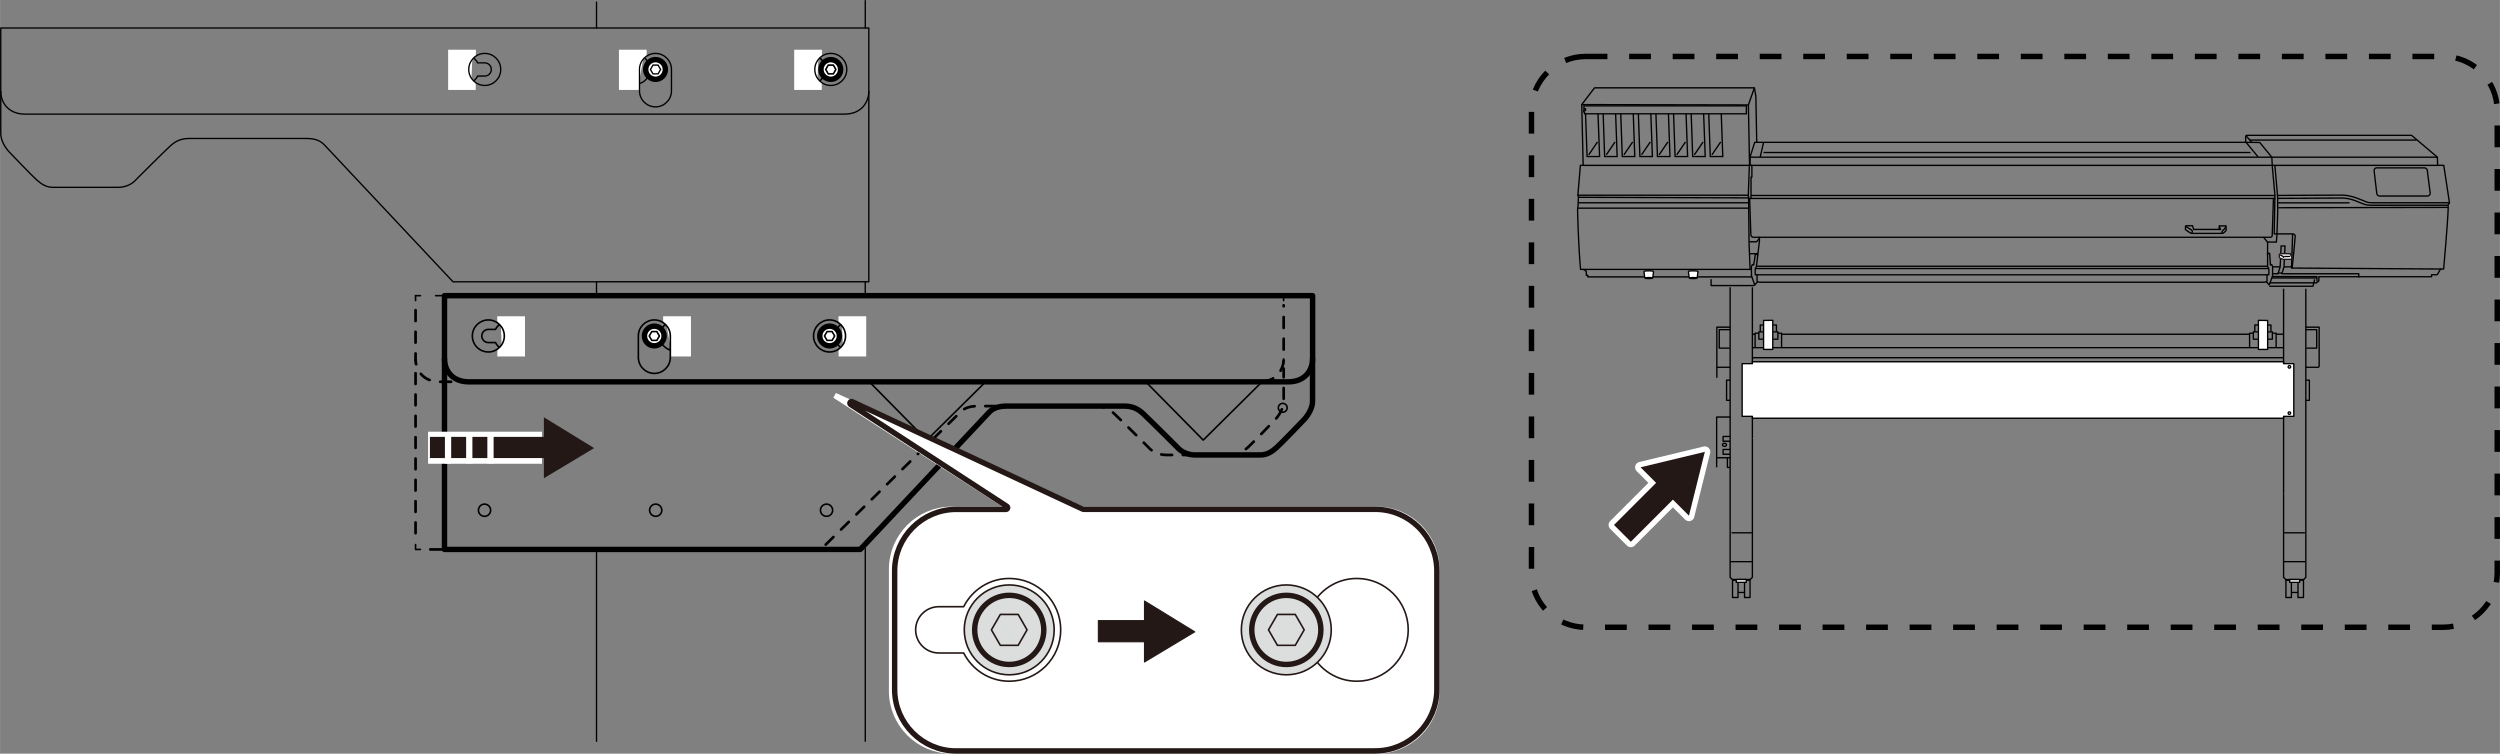 <?xml version="1.0" encoding="UTF-8"?>
<svg id="_レイヤー_2" data-name="レイヤー 2" xmlns="http://www.w3.org/2000/svg" width="162.14mm" height="48.88mm" viewBox="0 0 459.6 138.56">
  <rect x="0" y="0" width="459.6" height="138.56" fill="#808080" stroke="none"/>
  <defs>
    <style>
      .cls-1, .cls-2, .cls-3, .cls-4, .cls-5, .cls-6, .cls-7, .cls-8, .cls-9, .cls-10, .cls-11, .cls-12, .cls-13, .cls-14, .cls-15, .cls-16 {
        fill: none;
      }

      .cls-1, .cls-3, .cls-17, .cls-18, .cls-7, .cls-19, .cls-16 {
        stroke-miterlimit: 10;
      }

      .cls-1, .cls-4, .cls-17, .cls-5, .cls-7, .cls-8, .cls-9, .cls-10, .cls-11, .cls-12, .cls-14, .cls-15, .cls-16 {
        stroke: #000;
      }

      .cls-1, .cls-4, .cls-5, .cls-6, .cls-8, .cls-9, .cls-10, .cls-11, .cls-20, .cls-12, .cls-13, .cls-14, .cls-21 {
        stroke-linecap: round;
      }

      .cls-1, .cls-17, .cls-18, .cls-7, .cls-8, .cls-15 {
        stroke-width: .25px;
      }

      .cls-22, .cls-17, .cls-18, .cls-19 {
        fill: #fff;
      }

      .cls-2 {
        stroke-width: 2px;
      }

      .cls-2, .cls-3 {
        stroke: #fff;
      }

      .cls-2, .cls-4, .cls-5, .cls-6, .cls-8, .cls-9, .cls-10, .cls-11, .cls-20, .cls-12, .cls-13, .cls-14, .cls-15, .cls-21 {
        stroke-linejoin: round;
      }

      .cls-4 {
        stroke-dasharray: 0 0 2.04 2.04;
      }

      .cls-4, .cls-9, .cls-12, .cls-14 {
        stroke-width: .5px;
      }

      .cls-18, .cls-6, .cls-20, .cls-13, .cls-19, .cls-21 {
        stroke: #231815;
      }

      .cls-9 {
        stroke-dasharray: 0 0 1.99 1.99;
      }

      .cls-10, .cls-11, .cls-13 {
        stroke-width: .3px;
      }

      .cls-11 {
        stroke-dasharray: 0 0 1.99 1.99;
      }

      .cls-20 {
        fill: #dcdddd;
        stroke-width: .3px;
      }

      .cls-12 {
        stroke-dasharray: 0 0 1.96 1.96;
      }

      .cls-23, .cls-21 {
        fill: #231815;
      }

      .cls-14 {
        stroke-dasharray: 0 0 1.98 1.98;
      }

      .cls-16 {
        stroke-dasharray: 0 0 4 4;
      }

      .cls-21 {
        stroke-width: .2px;
      }
    </style>
  </defs>
  <line class="cls-8" x1="109.66" y1="101.4" x2="109.66" y2="136.28"/>
  <line class="cls-8" x1="159.07" y1="5.15" x2="109.66" y2="5.15"/>
  <line class="cls-8" x1="159.07" y1="100.82" x2="159.07" y2="136.28"/>
  <path class="cls-8" d="M109.66,.4V5.15H.13s0,19.39,0,19.39c0,1.02,.51,2.18,1.42,3.25,0,0,4.26,4.47,5.18,5.28,.91,.81,1.78,1.37,3,1.37h12.03c1.32,0,2.59-.61,3.3-1.47,0,0,5.08-5.08,6.29-6.19,1.22-1.12,2.39-1.32,3.5-1.32h21.47c1.73,0,2.64,.46,3.35,1.22l23.61,25.13h26.38v2.38"/>
  <polyline class="cls-8" points="159.07 .12 159.07 5.15 159.72 5.15 159.72 51.8 159.06 51.8 159.07 54.27"/>
  <path class="cls-10" d="M89.78,60.56h1.3c.44-.87,1.34-1.48,2.39-1.48,1.49,0,2.69,1.21,2.69,2.69s-1.21,2.69-2.69,2.69c-1.05,0-1.94-.6-2.39-1.48h-1.3c-.67,0-1.21-.54-1.21-1.21s.54-1.21,1.21-1.21Z"/>
  <polyline class="cls-22" points="92.07 59.94 91.41 59.36 91.41 58.14 96.51 58.14 96.51 65.53 91.43 65.53 91.43 64.26 92.22 63.38"/>
  <path class="cls-5" d="M81.71,54.36v11.63c0,1.93,1.27,4.21,4.47,4.21H236.84c3.2,0,4.47-2.29,4.47-4.21v-11.63H81.71"/>
  <path class="cls-10" d="M86.83,61.77c0,1.63,1.32,2.94,2.94,2.94s2.94-1.32,2.94-2.94-1.32-2.95-2.94-2.95-2.94,1.32-2.94,2.95Z"/>
  <path class="cls-10" d="M152.51,60.56h1.3c.44-.87,1.34-1.48,2.39-1.48,1.49,0,2.69,1.21,2.69,2.69s-1.21,2.69-2.69,2.69c-1.05,0-1.94-.6-2.39-1.48h-1.3c-.67,0-1.21-.54-1.21-1.21s.54-1.21,1.21-1.21Z"/>
  <polyline class="cls-22" points="154.8 59.94 154.14 59.36 154.14 58.14 159.24 58.14 159.24 65.53 154.16 65.53 154.16 64.26 154.95 63.38"/>
  <path class="cls-10" d="M149.56,61.77c0,1.63,1.32,2.94,2.94,2.94s2.94-1.32,2.94-2.94-1.32-2.95-2.94-2.95-2.94,1.32-2.94,2.95Z"/>
  <path class="cls-10" d="M120.29,60.56h1.3c.44-.87,1.34-1.48,2.39-1.48,1.49,0,2.69,1.21,2.69,2.69s-1.21,2.69-2.69,2.69c-1.05,0-1.94-.6-2.39-1.48h-1.3c-.67,0-1.21-.54-1.21-1.21s.54-1.21,1.21-1.21Z"/>
  <polyline class="cls-22" points="122.57 59.94 121.91 59.36 121.91 58.14 127.02 58.14 127.02 65.53 123.19 65.53 123.19 64.8 123.22 63.56"/>
  <path class="cls-10" d="M119.49,61.77c0,.44,.35,.79,.79,.79s.79-.35,.79-.79-.35-.79-.79-.79-.79,.35-.79,.79Z"/>
  <path class="cls-10" d="M123.23,61.77c0-1.63-1.32-2.95-2.94-2.95s-2.94,1.32-2.94,2.95v3.93c0,1.63,1.32,2.95,2.94,2.95s2.94-1.32,2.94-2.95v-3.93Z"/>
  <path class="cls-5" d="M81.71,65.98v35.03h76.44l23.61-25.13c.71-.76,1.62-1.22,3.35-1.22h21.47c1.12,0,2.28,.2,3.5,1.32,1.22,1.12,6.29,6.19,6.29,6.19,.71,.86,1.98,1.47,3.3,1.47h12.03c1.22,0,2.08-.56,3-1.37,.91-.81,5.18-5.28,5.18-5.28,.91-1.07,1.42-2.23,1.42-3.25v-7.77"/>
  <polyline class="cls-10" points="210.69 70.25 221.2 80.91 231.96 70.25"/>
  <polyline class="cls-10" points="159.87 70.25 170.38 80.91 181.14 70.25"/>
  <path class="cls-10" d="M236.63,74.97c0,.45-.36,.81-.81,.81s-.81-.36-.81-.81,.36-.81,.81-.81,.81,.36,.81,.81Z"/>
  <path class="cls-10" d="M153.07,93.8c0,.62-.5,1.12-1.12,1.12s-1.12-.5-1.12-1.12,.5-1.12,1.12-1.12,1.12,.5,1.12,1.12Z"/>
  <path class="cls-10" d="M121.66,93.8c0,.62-.5,1.12-1.12,1.12s-1.12-.5-1.12-1.12,.5-1.12,1.12-1.12,1.12,.5,1.12,1.12Z"/>
  <path class="cls-10" d="M90.19,93.8c0,.62-.5,1.12-1.12,1.12s-1.12-.5-1.12-1.12,.5-1.12,1.12-1.12,1.12,.5,1.12,1.12Z"/>
  <line class="cls-10" x1="76.39" y1="54.36" x2="76.39" y2="55.25"/>
  <path class="cls-9" d="M76.39,57.02v8.96c0,1.93,1.27,4.21,4.47,4.21H231.52c3.2,0,4.47-2.28,4.47-4.21v-9.85"/>
  <polyline class="cls-10" points="235.98 55.25 235.98 54.36 235.09 54.36"/>
  <line class="cls-11" x1="233.32" y1="54.36" x2="78.17" y2="54.36"/>
  <line class="cls-10" x1="77.28" y1="54.36" x2="76.39" y2="54.36"/>
  <line class="cls-10" x1="76.39" y1="65.98" x2="76.39" y2="66.87"/>
  <line class="cls-12" x1="76.39" y1="68.62" x2="76.39" y2="99.25"/>
  <polyline class="cls-10" points="76.39 100.12 76.39 101.01 77.28 101.01"/>
  <line class="cls-4" x1="79.1" y1="101.01" x2="156.03" y2="101.01"/>
  <path class="cls-14" d="M151.8,100.12l24.64-24.24c.71-.76,1.62-1.22,3.35-1.22h21.47c1.12,0,2.28,.2,3.5,1.32,1.22,1.12,6.3,6.19,6.3,6.19,.71,.86,1.98,1.47,3.3,1.47h12.03c1.22,0,2.08-.56,3-1.37,.91-.81,5.18-5.28,5.18-5.28,.91-1.07,1.42-2.23,1.42-3.25v-5.99"/>
  <line class="cls-10" x1="235.98" y1="66.87" x2="235.98" y2="65.98"/>
  <path class="cls-22" d="M118.47,61.77c0,1,.81,1.81,1.81,1.81s1.81-.81,1.81-1.81c0-1-.81-1.81-1.81-1.81s-1.81,.81-1.81,1.81"/>
  <path class="cls-5" d="M118.47,61.77c0,1,.81,1.81,1.81,1.81s1.81-.81,1.81-1.81c0-1-.81-1.81-1.81-1.81s-1.81,.81-1.81,1.81Z"/>
  <polygon class="cls-10" points="120.75 62.58 121.22 61.77 120.75 60.96 119.82 60.96 119.35 61.77 119.82 62.58 120.75 62.58"/>
  <path class="cls-22" d="M150.7,61.77c0,1,.81,1.81,1.81,1.81s1.81-.81,1.81-1.81-.81-1.81-1.81-1.81-1.81,.81-1.81,1.81"/>
  <path class="cls-5" d="M150.7,61.77c0,1,.81,1.81,1.81,1.81s1.81-.81,1.81-1.81-.81-1.81-1.81-1.81-1.81,.81-1.81,1.81Z"/>
  <polygon class="cls-10" points="152.97 62.58 153.44 61.77 152.97 60.96 152.04 60.96 151.57 61.77 152.04 62.58 152.97 62.58"/>
  <path class="cls-7" d="M89.11,11.56h-1.3c-.44-.87-1.34-1.48-2.39-1.48-1.49,0-2.69,1.21-2.69,2.69s1.21,2.69,2.69,2.69c1.05,0,1.94-.6,2.39-1.48h1.3c.67,0,1.21-.54,1.21-1.21s-.54-1.21-1.21-1.21Z"/>
  <polyline class="cls-22" points="86.82 10.95 87.48 10.36 87.48 9.14 82.38 9.14 82.38 16.53 87.45 16.53 87.45 15.26 86.67 14.38"/>
  <path class="cls-7" d="M92.05,12.77c0,1.63-1.32,2.94-2.94,2.94s-2.94-1.32-2.94-2.94,1.32-2.95,2.94-2.95,2.94,1.32,2.94,2.95Z"/>
  <path class="cls-10" d="M152.73,11.56h-1.3c-.44-.87-1.34-1.48-2.39-1.48-1.49,0-2.69,1.21-2.69,2.69s1.21,2.69,2.69,2.69c1.05,0,1.94-.6,2.39-1.48h1.3c.67,0,1.21-.54,1.21-1.21s-.54-1.21-1.21-1.21Z"/>
  <polyline class="cls-22" points="150.44 10.95 151.1 10.36 151.1 9.14 146 9.14 146 16.53 151.07 16.53 151.07 15.26 150.29 14.38"/>
  <path class="cls-8" d="M155.67,12.77c0,1.63-1.32,2.94-2.94,2.94s-2.94-1.32-2.94-2.94,1.32-2.95,2.94-2.95,2.94,1.32,2.94,2.95Z"/>
  <path class="cls-8" d="M120.51,11.56h-1.3c-.44-.87-1.34-1.48-2.39-1.48-1.49,0-2.69,1.21-2.69,2.69s1.21,2.69,2.69,2.69c1.05,0,1.94-.6,2.39-1.48h1.3c.67,0,1.21-.54,1.21-1.21s-.54-1.21-1.21-1.21Z"/>
  <polyline class="cls-22" points="118.22 10.95 118.88 10.36 118.88 9.14 113.78 9.14 113.78 16.53 117.6 16.53 117.6 15.8 117.58 14.57"/>
  <path class="cls-10" d="M121.3,12.77c0,.44-.35,.79-.79,.79s-.79-.35-.79-.79,.35-.79,.79-.79,.79,.35,.79,.79Z"/>
  <path class="cls-7" d="M117.56,12.77c0-1.63,1.32-2.95,2.94-2.95s2.94,1.32,2.94,2.95v3.93c0,1.63-1.32,2.95-2.94,2.95s-2.94-1.32-2.94-2.95v-3.93Z"/>
  <path class="cls-22" d="M122.32,12.77c0,1-.81,1.81-1.81,1.81s-1.81-.81-1.81-1.81,.81-1.81,1.81-1.81,1.81,.81,1.81,1.81"/>
  <path class="cls-5" d="M122.32,12.77c0,1-.81,1.81-1.81,1.81s-1.81-.81-1.81-1.81,.81-1.81,1.81-1.81,1.81,.81,1.81,1.81Z"/>
  <polygon class="cls-7" points="120.04 13.58 119.57 12.77 120.04 11.97 120.98 11.97 121.44 12.77 120.98 13.58 120.04 13.58"/>
  <path class="cls-22" d="M154.54,12.77c0,1-.81,1.81-1.81,1.81s-1.81-.81-1.81-1.81,.81-1.81,1.81-1.81,1.81,.81,1.81,1.81"/>
  <path class="cls-5" d="M154.54,12.77c0,1-.81,1.81-1.81,1.81s-1.81-.81-1.81-1.81,.81-1.81,1.81-1.81,1.81,.81,1.81,1.81Z"/>
  <polygon class="cls-10" points="152.26 13.58 151.8 12.77 152.26 11.97 153.2 11.97 153.66 12.77 153.2 13.58 152.26 13.58"/>
  <polygon class="cls-23" points="304.46 88.77 296.72 96.51 299.81 99.6 307.55 91.86 310.5 94.81 313.42 83.07 301.6 85.91 304.46 88.77"/>
  <polygon class="cls-2" points="304.46 88.77 296.72 96.51 299.81 99.6 307.55 91.86 310.5 94.81 313.42 83.07 301.6 85.91 304.46 88.77"/>
  <polygon class="cls-23" points="304.46 88.77 296.72 96.51 299.81 99.6 307.55 91.86 310.5 94.81 313.42 83.07 301.6 85.91 304.46 88.77"/>
  <polyline class="cls-15" points="318.13 76.67 315.59 76.67 315.59 85.92"/>
  <line class="cls-15" x1="318.13" y1="84.16" x2="315.59" y2="84.16"/>
  <polyline class="cls-15" points="318.13 80.24 316.78 80.24 316.78 81.12 318.04 81.12"/>
  <polyline class="cls-15" points="318.13 82.63 316.78 82.63 316.78 83.51 318.04 83.51"/>
  <path class="cls-15" d="M317.41,81.78c0,.16-.17,.28-.38,.28s-.38-.13-.38-.28,.17-.28,.38-.28,.38,.13,.38,.28Z"/>
  <polyline class="cls-15" points="317.57 84.12 317.57 85.94 318.02 85.94"/>
  <path class="cls-8" d="M159.72,16.77c0,1.93-1.27,4.21-4.47,4.21H4.59c-3.2,0-4.47-2.29-4.47-4.21"/>
  <line class="cls-8" x1="159.06" y1="51.8" x2="109.66" y2="51.8"/>
  <path class="cls-3" d="M253.13,138.06h-78.21c-6.06,0-11.01-4.95-11.01-11.01v-22.4c0-6.06,4.95-11.01,11.01-11.01h11.04l-32.5-20.94,45.65,20.94h54.02c6.06,0,11.01,4.95,11.01,11.01v22.4c0,6.06-4.95,11.01-11.01,11.01Z"/>
  <path class="cls-19" d="M252.83,138.06h-77.05c-6.22,0-11.31-5.09-11.31-11.31v-21.79c0-6.22,5.09-11.31,11.31-11.31h9.16c.3,0,.42-.39,.17-.56l-28.73-18.71c-.32-.21-.05-.69,.29-.53l42.39,19.76s.08,.03,.13,.03h53.65c6.22,0,11.31,5.09,11.31,11.31v21.79c0,6.22-5.09,11.31-11.31,11.31Z"/>
  <path class="cls-13" d="M195,115.8c0,5.21-4.23,9.44-9.45,9.44-3.67,0-6.83-2.12-8.39-5.19h-4.57c-2.35,0-4.26-1.9-4.26-4.25s1.91-4.26,4.26-4.26h4.57c1.56-3.07,4.71-5.19,8.39-5.19,5.22,0,9.45,4.23,9.45,9.45"/>
  <path class="cls-13" d="M182.77,115.8c0,1.53,1.24,2.77,2.78,2.77s2.77-1.24,2.77-2.77-1.24-2.77-2.77-2.77-2.78,1.24-2.78,2.77Z"/>
  <path class="cls-22" d="M179.18,115.8c0,3.51,2.85,6.36,6.36,6.36s6.35-2.85,6.35-6.36-2.85-6.35-6.35-6.35-6.36,2.85-6.36,6.35"/>
  <path class="cls-20" d="M177.27,115.8c0,4.56,3.7,8.26,8.27,8.26s8.26-3.7,8.26-8.26-3.7-8.26-8.26-8.26-8.27,3.7-8.27,8.26Z"/>
  <polygon class="cls-13" points="187.18 118.64 188.81 115.8 187.18 112.96 183.9 112.96 182.26 115.8 183.9 118.64 187.18 118.64"/>
  <path class="cls-13" d="M258.89,115.8c0,5.21-4.23,9.44-9.45,9.44-3.67,0-6.83-2.12-8.39-5.19h-4.57c-2.35,0-4.26-1.9-4.26-4.25s1.91-4.26,4.26-4.26h4.57c1.56-3.07,4.71-5.19,8.39-5.19,5.22,0,9.45,4.23,9.45,9.45"/>
  <path class="cls-13" d="M233.71,115.8c0,1.53,1.24,2.77,2.78,2.77s2.77-1.24,2.77-2.77-1.24-2.77-2.77-2.77-2.78,1.24-2.78,2.77Z"/>
  <path class="cls-22" d="M230.12,115.8c0,3.51,2.85,6.36,6.36,6.36s6.35-2.85,6.35-6.36-2.85-6.35-6.35-6.35-6.36,2.85-6.36,6.35"/>
  <path class="cls-20" d="M228.21,115.8c0,4.56,3.7,8.26,8.27,8.26s8.26-3.7,8.26-8.26-3.7-8.26-8.26-8.26-8.27,3.7-8.27,8.26Z"/>
  <polygon class="cls-21" points="210.4 114.1 201.92 114.1 201.92 117.99 210.4 117.99 210.4 121.71 219.64 116.16 210.4 110.49 210.4 114.1"/>
  <path class="cls-6" d="M230.12,115.8c0,3.51,2.85,6.36,6.36,6.36s6.35-2.85,6.35-6.36-2.85-6.35-6.35-6.35-6.36,2.85-6.36,6.35Z"/>
  <polygon class="cls-13" points="238.12 118.64 239.76 115.8 238.12 112.96 234.84 112.96 233.2 115.8 234.84 118.64 238.12 118.64"/>
  <path class="cls-6" d="M179.18,115.8c0,3.51,2.85,6.36,6.36,6.36s6.35-2.85,6.35-6.36-2.85-6.35-6.35-6.35-6.36,2.85-6.36,6.35Z"/>
  <path class="cls-8" d="M433.65,50.88h13.38v-.37h1.04l.61-1.05h.57s.77-8.59,.84-11.32l-.04-.4,.27-.46-1.05-6.88h-1.13s-.04-1.5-.04-1.5l-4.75-4.02h-30.35l-.15,.15v1.14h-89.89l-.16-8.48-.26-1.54h-29.4l-2.35,3.07,.26,11.18h-.51l-.46,5.5,.1,.35-.08,1.72s-.08,.23-.08,.57,.15,6.56,.55,10.99h.56l.5,.35v.74h.27v.29h30.15"/>
  <polyline class="cls-8" points="418.82 50.2 419.47 50.2 419.5 50.33 433.65 50.33 433.65 50.88"/>
  <polyline class="cls-7" points="417.74 30.45 417.66 28.91 415.44 26.19 412.83 26.17"/>
  <polyline class="cls-8" points="448.69 49.46 421.28 49.28 421.48 43 418.09 43 418.23 35.91 417.76 30.76 417.74 30.45"/>
  <line class="cls-7" x1="290.05" y1="38.27" x2="321.5" y2="38.27"/>
  <line class="cls-8" x1="448.16" y1="30.4" x2="321.99" y2="30.4"/>
  <path class="cls-7" d="M418.22,30.42l.48,5.51s10.37-.06,11.81-.06,2.77,.55,2.77,.55l1.41,.55s.43,.31,1.41,.31h14.22"/>
  <path class="cls-7" d="M418.7,35.93l.04,.54s-.04,1.3,0,1.77-.14,4.77-.14,4.77"/>
  <path class="cls-7" d="M418.74,36.47s10.25-.06,11.77-.06,2.81,.62,2.81,.62l1.05,.43s.62,.27,1.48,.27h14.19"/>
  <line class="cls-7" x1="418.86" y1="38.19" x2="450.05" y2="38.13"/>
  <path class="cls-7" d="M446.77,35.45l-.53-4.13c-.03-.26-.26-.46-.52-.46h-8.8c-.32,0-.49,.28-.45,.59l.49,4.13c.03,.26,.26,.46,.52,.46h8.78c.32,0,.56-.28,.52-.59Z"/>
  <path class="cls-7" d="M421.53,43s.46,.03,.43,.49c-.04,.65-.56,5.8-.56,5.8"/>
  <polyline class="cls-7" points="419.5 50.33 419.9 49.06 420.08 45.23 419.37 45.23 419.19 49.06 418.79 50.33 417.74 50.33"/>
  <path class="cls-7" d="M401.78,41.59v.62s.91,.7,1.15,.7h5.6c.31,0,.73-.55,.73-.55v-.44l-.05-.39h-1.2l-.05,.65h-4.66l-.23-.68h-1.12l-.16,.08Z"/>
  <path class="cls-7" d="M401.78,41.59l1.09,.68c.36,.23,.05,.65,.05,.65"/>
  <path class="cls-7" d="M408.52,42.92s-.13-.34,.18-.6,.49-.47,.49-.78"/>
  <polyline class="cls-7" points="407.95 42.19 408.21 42.19 408 41.54"/>
  <line class="cls-7" x1="418.22" y1="35.94" x2="321.91" y2="35.94"/>
  <line class="cls-7" x1="321.39" y1="35.89" x2="290.03" y2="35.89"/>
  <line class="cls-7" x1="321.43" y1="36.38" x2="290.17" y2="36.27"/>
  <polyline class="cls-8" points="416.84 46.75 416.97 46.57 417.26 46.57 417.4 48.72 417.5 48.64 417.63 48.64 417.81 49.03 417.79 50.72 417.19 52.39 417.06 52.26 416.67 51.79"/>
  <line class="cls-7" x1="419.19" y1="49.06" x2="417.81" y2="49.06"/>
  <line class="cls-7" x1="419.9" y1="49.06" x2="421.22" y2="49.06"/>
  <polyline class="cls-7" points="418.62 43.02 418.49 44.5 416.84 44.5"/>
  <path class="cls-8" d="M323.46,43.64v.65s-.55,4.66-.55,4.66l-.23,.47v1.09s.34,0,.34,0v1.15s.1,.23,.57,.23,92.14,0,92.61,0,.57-.23,.57-.23v-1.15h.34v-1.09l-.23-.47v-4.41s-.71-.88-.71-.88"/>
  <polyline class="cls-8" points="323.02 50.52 353.79 50.52 384.68 50.52 416.77 50.52"/>
  <polyline class="cls-8" points="323.12 46.92 322.99 46.74 322.71 46.74 322.4 48.72 322.29 48.64 322.16 48.64 321.98 49.03 322 50.72 322.6 52.39 322.73 52.26 323.12 51.79"/>
  <polyline class="cls-7" points="322.92 48.95 349.62 48.95 388.84 48.95 416.88 48.95"/>
  <polyline class="cls-8" points="322.76 49.37 349.47 49.37 389 49.37 417.03 49.37"/>
  <polyline class="cls-8" points="321.6 30.49 321.41 35.99 321.49 36.49 418.21 36.49"/>
  <polyline class="cls-7" points="321.46 36.28 321.54 43.89 321.55 44.66 321.74 49.51"/>
  <path class="cls-8" d="M321.66,36.48l.22,6.7c.02,.25,.22,.44,.47,.44h95.03c.18,0,.34-.14,.35-.33l.23-6.83"/>
  <polyline class="cls-7" points="321.63 46.64 322.99 46.64 323.16 46.53"/>
  <polyline class="cls-7" points="323.45 43.83 322.93 44.45 321.6 44.45"/>
  <line class="cls-7" x1="290.12" y1="37.28" x2="321.48" y2="37.28"/>
  <polyline class="cls-8" points="322.95 26.17 322.59 26.17 321.75 28.82 321.75 30.4 322.07 30.4 322.07 32.57 321.91 32.57 321.91 36.46"/>
  <line class="cls-7" x1="418.75" y1="37.29" x2="431.95" y2="37.29"/>
  <line class="cls-7" x1="412.98" y1="25.02" x2="413.99" y2="26.19"/>
  <line class="cls-7" x1="413.59" y1="25.75" x2="444.26" y2="25.75"/>
  <line class="cls-7" x1="448.08" y1="28.9" x2="321.78" y2="28.9"/>
  <line class="cls-7" x1="324.22" y1="26.18" x2="323.59" y2="28.91"/>
  <line class="cls-7" x1="324.2" y1="28.04" x2="413.75" y2="28.04"/>
  <line class="cls-7" x1="412.95" y1="26.2" x2="415.14" y2="28.86"/>
  <line class="cls-8" x1="321.64" y1="30.4" x2="291.03" y2="30.4"/>
  <polyline class="cls-7" points="322.53 16.15 321.43 19.29 321.64 30.4"/>
  <line class="cls-7" x1="290.77" y1="19.23" x2="321.43" y2="19.29"/>
  <polygon class="cls-7" points="321.05 20.92 291.31 20.92 291.31 20.58 291.16 20.58 291.16 20.26 291.48 20.26 291.48 19.99 291.19 19.99 291.19 19.46 321.06 19.46 321.05 20.92"/>
  <line class="cls-8" x1="291.11" y1="49.53" x2="321.97" y2="49.53"/>
  <path class="cls-18" d="M421.23,47.47h-1.54"/>
  <path class="cls-18" d="M420.95,46.64h-1.7c-.16,0-.22,.22-.22,.22v.19s-.03,.26,.09,.35,.23,.13,.23,.13c0,0,.24,.15,.51,.15h1.2s.37-.03,.25-.37-.17-.44-.17-.44c0,0-.07-.22-.2-.22Z"/>
  <path class="cls-7" d="M419.2,46.87l.53,.27s.09,.05,.07,.27"/>
  <line class="cls-7" x1="419.93" y1="47.16" x2="421.01" y2="47.15"/>
  <polyline class="cls-7" points="417.76 50.84 425.94 50.86 425.94 51.12 425.96 51.76"/>
  <polyline class="cls-8" points="433.65 50.88 426.3 50.88 426.32 51.62 425.88 52 417.32 52"/>
  <line class="cls-7" x1="417.66" y1="51.1" x2="425.92" y2="51.1"/>
  <path class="cls-17" d="M303.84,51.12c0,.05-.32,.1-.73,.1s-.73-.04-.73-.1l-.15-1.21c0-.07,.39-.12,.88-.12s.88,.05,.88,.12l-.15,1.21Z"/>
  <path class="cls-7" d="M302.39,51.12c0-.05,.32-.1,.73-.1s.73,.04,.73,.1"/>
  <path class="cls-17" d="M312.01,51.12c0,.05-.32,.1-.73,.1s-.73-.04-.73-.1l-.15-1.21c0-.07,.39-.12,.88-.12s.88,.05,.88,.12l-.15,1.21Z"/>
  <path class="cls-7" d="M310.56,51.12c0-.05,.32-.1,.73-.1s.73,.04,.73,.1"/>
  <path class="cls-16" d="M291.51,10.38h157.63c5.5,0,9.96,4.46,9.96,9.96V105.36c0,5.5-4.46,9.96-9.96,9.96h-157.63c-5.5,0-9.96-4.46-9.96-9.96V20.34c0-5.5,4.46-9.96,9.96-9.96Z"/>
  <polyline class="cls-8" points="314.57 51.42 314.57 52.5 322.45 52.5"/>
  <polyline class="cls-8" points="417.3 52.63 425.21 52.63 425.47 51.74 425.47 51.45"/>
  <polyline class="cls-15" points="318.07 52.81 318.07 106.14 318.47 106.54 321.76 106.54 322.16 106.14 322.16 94.43 322.16 80.62 322.16 80.62"/>
  <line class="cls-15" x1="322.16" y1="52.81" x2="322.16" y2="80.62"/>
  <rect class="cls-15" x="318.51" y="106.67" width="1.01" height="3.18"/>
  <rect class="cls-15" x="320.72" y="106.67" width="1.01" height="3.18"/>
  <line class="cls-15" x1="319.52" y1="108.92" x2="320.72" y2="108.92"/>
  <rect class="cls-22" x="319.2" y="106.54" width="1.84" height=".52"/>
  <rect class="cls-15" x="319.2" y="106.54" width="1.84" height=".52"/>
  <polyline class="cls-15" points="318.07 73.6 317.42 73.6 317.42 69.89 318.07 69.89"/>
  <polyline class="cls-15" points="318.07 60.15 315.63 60.15 315.63 69.46"/>
  <polyline class="cls-15" points="318.07 60.61 316.07 60.61 316.07 64 317.99 64"/>
  <line class="cls-15" x1="318.07" y1="67.52" x2="315.63" y2="67.52"/>
  <line class="cls-15" x1="318.07" y1="103.26" x2="322.16" y2="103.26"/>
  <line class="cls-15" x1="318.33" y1="97.95" x2="322.07" y2="97.95"/>
  <polyline class="cls-15" points="322.66 63.92 322.66 61.26 323.34 61.26"/>
  <polyline class="cls-15" points="324.22 61.01 323.35 61.01 323.35 62.36 324.2 62.36"/>
  <polyline class="cls-15" points="324.22 59.75 323.61 59.75 323.61 60.98"/>
  <line class="cls-15" x1="322.14" y1="61.45" x2="322.66" y2="61.45"/>
  <polyline class="cls-15" points="327.53 63.92 327.53 61.26 326.85 61.26"/>
  <polyline class="cls-15" points="325.97 61.01 326.85 61.01 326.85 62.36 325.99 62.36"/>
  <polyline class="cls-15" points="325.97 59.75 326.58 59.75 326.58 60.98"/>
  <path class="cls-15" d="M321.32,67.45c0,.13-.1,.23-.23,.23s-.23-.1-.23-.23,.1-.23,.23-.23,.23,.1,.23,.23Z"/>
  <path class="cls-15" d="M321.32,75.95c0-.13-.1-.23-.23-.23s-.23,.1-.23,.23,.1,.23,.23,.23,.23-.1,.23-.23Z"/>
  <path class="cls-15" d="M423.91,53.08v53.06l-.4,.41h-3.29l-.4-.41v-15.45"/>
  <line class="cls-15" x1="419.82" y1="53.08" x2="419.82" y2="90.69"/>
  <rect class="cls-15" x="422.47" y="106.67" width="1.01" height="3.18"/>
  <rect class="cls-15" x="420.25" y="106.67" width="1.01" height="3.18"/>
  <line class="cls-15" x1="422.47" y1="108.92" x2="421.26" y2="108.92"/>
  <rect class="cls-22" x="420.94" y="106.54" width="1.84" height=".52"/>
  <rect class="cls-15" x="420.94" y="106.54" width="1.84" height=".52"/>
  <polyline class="cls-15" points="423.91 73.6 424.56 73.6 424.56 69.89 423.91 69.89"/>
  <polyline class="cls-15" points="423.91 60.15 426.36 60.15 426.36 67.46"/>
  <polyline class="cls-15" points="423.91 60.61 425.91 60.61 425.91 64 423.99 64"/>
  <line class="cls-15" x1="423.91" y1="67.52" x2="426.36" y2="67.52"/>
  <line class="cls-15" x1="423.91" y1="103.26" x2="419.82" y2="103.26"/>
  <line class="cls-15" x1="423.74" y1="97.95" x2="419.91" y2="97.95"/>
  <polygon class="cls-22" points="415.67 66.51 419.82 66.51 419.82 66.86 421.7 66.86 421.7 76.54 419.82 76.54 419.82 76.89 415.67 76.89 326.31 76.89 322.16 76.89 322.16 76.54 320.28 76.54 320.28 66.86 322.16 66.86 322.16 66.51 326.31 66.51 415.67 66.51"/>
  <polygon class="cls-15" points="415.67 66.51 419.82 66.51 419.82 66.86 421.7 66.86 421.7 76.54 419.82 76.54 419.82 76.89 415.67 76.89 326.31 76.89 322.16 76.89 322.16 76.54 320.28 76.54 320.28 66.86 322.16 66.86 322.16 66.51 326.31 66.51 415.67 66.51"/>
  <polyline class="cls-15" points="419.82 63.92 399.29 63.92 342.69 63.92 322.16 63.92"/>
  <polyline class="cls-15" points="418.45 63.92 418.45 61.26 417.76 61.26"/>
  <polyline class="cls-15" points="416.89 61.01 417.76 61.01 417.76 62.36 416.9 62.36"/>
  <polyline class="cls-15" points="416.89 59.75 417.5 59.75 417.5 60.98"/>
  <polyline class="cls-15" points="413.57 63.92 413.57 61.26 414.26 61.26"/>
  <polyline class="cls-15" points="415.14 61.01 414.26 61.01 414.26 62.36 415.12 62.36"/>
  <polyline class="cls-15" points="415.14 59.75 414.53 59.75 414.53 60.98"/>
  <line class="cls-15" x1="418.45" y1="61.45" x2="419.82" y2="61.45"/>
  <polyline class="cls-15" points="413.57 61.45 399.73 61.45 342.25 61.45 327.53 61.45"/>
  <path class="cls-15" d="M420.66,67.45c0,.13,.1,.23,.23,.23s.23-.1,.23-.23-.1-.23-.23-.23-.23,.1-.23,.23Z"/>
  <path class="cls-15" d="M420.66,75.95c0-.13,.1-.23,.23-.23s.23,.1,.23,.23-.1,.23-.23,.23-.23-.1-.23-.23Z"/>
  <polyline class="cls-22" points="416.89 58.92 416.89 64.24 415.2 64.24 415.2 58.89"/>
  <polygon class="cls-15" points="415.2 58.89 415.2 64.24 416.89 64.24 416.89 58.92 415.2 58.89"/>
  <polyline class="cls-15" points="419.82 65.76 399.29 65.76 342.69 65.76 322.16 65.76"/>
  <polyline class="cls-22" points="324.22 58.91 324.22 64.24 325.91 64.24 325.91 58.89"/>
  <polygon class="cls-15" points="325.91 58.89 325.91 64.24 324.22 64.24 324.22 58.91 325.91 58.89"/>
  <polyline class="cls-7" points="291.49 20.94 291.77 28.78 294.07 28.78 293.78 20.9"/>
  <line class="cls-1" x1="293.63" y1="26.17" x2="292.13" y2="28.38"/>
  <polyline class="cls-7" points="294.73 20.94 295 28.78 297.3 28.78 297.02 20.9"/>
  <line class="cls-1" x1="296.86" y1="26.17" x2="295.36" y2="28.38"/>
  <polyline class="cls-7" points="297.96 20.94 298.24 28.78 300.54 28.78 300.26 20.9"/>
  <line class="cls-1" x1="300.1" y1="26.17" x2="298.6" y2="28.38"/>
  <polyline class="cls-7" points="301.2 20.94 301.48 28.78 303.78 28.78 303.49 20.9"/>
  <line class="cls-1" x1="303.34" y1="26.17" x2="301.84" y2="28.38"/>
  <polyline class="cls-7" points="304.43 20.94 304.71 28.78 307.01 28.78 306.73 20.9"/>
  <line class="cls-1" x1="306.57" y1="26.17" x2="305.07" y2="28.38"/>
  <polyline class="cls-7" points="307.67 20.94 307.95 28.78 310.25 28.78 309.97 20.9"/>
  <line class="cls-1" x1="309.81" y1="26.17" x2="308.31" y2="28.38"/>
  <polyline class="cls-7" points="310.91 20.94 311.19 28.78 313.49 28.78 313.2 20.9"/>
  <line class="cls-1" x1="313.05" y1="26.17" x2="311.55" y2="28.38"/>
  <polyline class="cls-7" points="314.14 20.94 314.42 28.78 316.72 28.78 316.44 20.9"/>
  <line class="cls-1" x1="316.28" y1="26.17" x2="314.78" y2="28.38"/>
  <g>
    <polyline class="cls-22" points="99.64 79.37 78.69 79.37 78.69 85.26 99.64 85.26"/>
    <polygon class="cls-23" points="99.98 80.32 79.03 80.32 79.03 84.21 99.98 84.21 99.98 87.93 109.22 82.38 99.98 76.71 99.98 80.32"/>
    <rect class="cls-22" x="81.79" y="79.77" width="1.15" height="5.44"/>
    <rect class="cls-22" x="85.69" y="79.77" width="1.15" height="5.44"/>
    <rect class="cls-22" x="89.59" y="79.77" width="1.15" height="5.44"/>
  </g>
</svg>